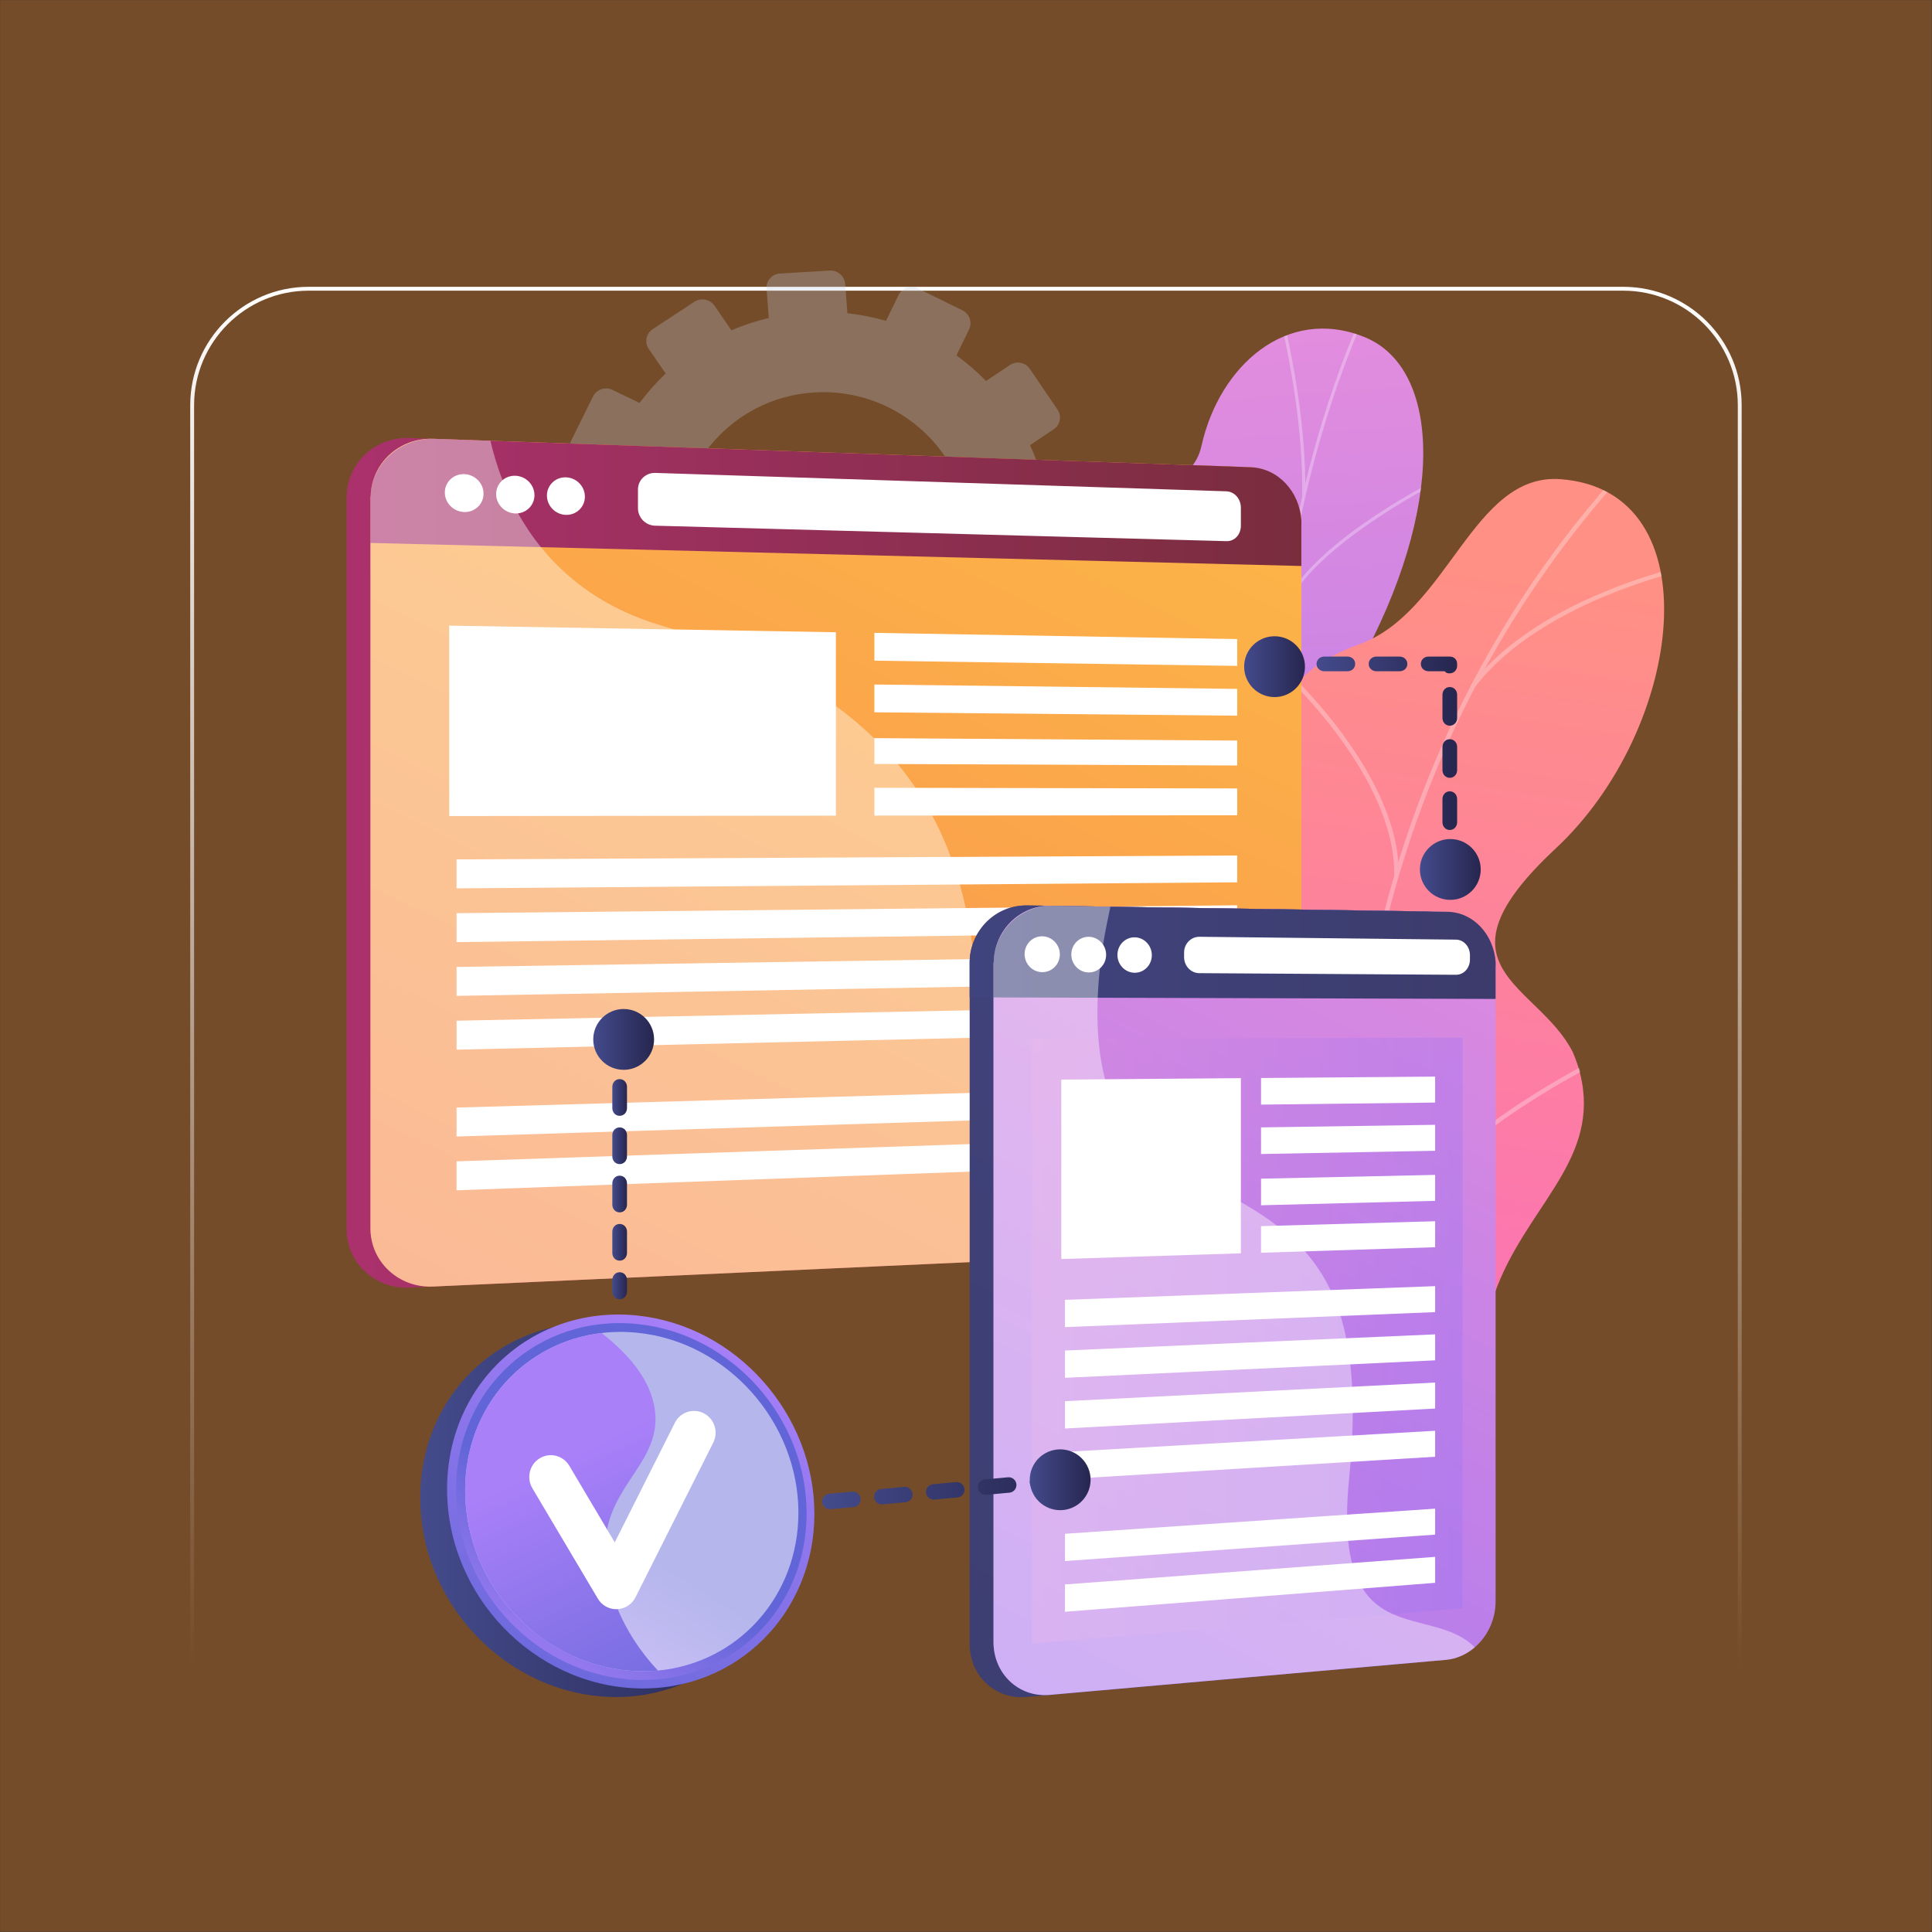 <?xml version="1.0" encoding="UTF-8"?><svg xmlns="http://www.w3.org/2000/svg" xmlns:xlink="http://www.w3.org/1999/xlink" viewBox="0 0 1080 1080"><rect x="0" y="0" width="1080" height="1080" fill="#333333" stroke="none"/><defs><style>.cls-1{fill:url(#linear-gradient-38);}.cls-1,.cls-2,.cls-3,.cls-4,.cls-5,.cls-6,.cls-7,.cls-8,.cls-9,.cls-10,.cls-11,.cls-12,.cls-13,.cls-14,.cls-15,.cls-16,.cls-17,.cls-18,.cls-19,.cls-20,.cls-21,.cls-22,.cls-23,.cls-24,.cls-25,.cls-26,.cls-27,.cls-28,.cls-29,.cls-30,.cls-31,.cls-32,.cls-33,.cls-34,.cls-35,.cls-36,.cls-37,.cls-38,.cls-39,.cls-40,.cls-41,.cls-42,.cls-43,.cls-44,.cls-45,.cls-46,.cls-47{stroke-width:0px;}.cls-2{fill:url(#linear-gradient-12);}.cls-3{fill:url(#linear-gradient-17);}.cls-4{fill:url(#linear-gradient-19);}.cls-5{fill:url(#linear-gradient-33);}.cls-6{fill:url(#linear-gradient);}.cls-7{opacity:.53;}.cls-7,.cls-22,.cls-41{fill:#fff;}.cls-8{fill:url(#linear-gradient-21);}.cls-9{fill:url(#linear-gradient-6);}.cls-48{isolation:isolate;}.cls-10{fill:url(#linear-gradient-15);}.cls-11{fill:url(#linear-gradient-11);}.cls-12{fill:#754c29;}.cls-13{fill:url(#linear-gradient-5);}.cls-49,.cls-50,.cls-41{mix-blend-mode:soft-light;}.cls-14{fill:none;}.cls-15{fill:url(#linear-gradient-31);}.cls-16{fill:url(#linear-gradient-34);}.cls-51{clip-path:url(#clippath-1);}.cls-17{fill:url(#linear-gradient-40);}.cls-18{fill:url(#linear-gradient-23);}.cls-19{fill:url(#linear-gradient-25);}.cls-50,.cls-32,.cls-35,.cls-47{opacity:.3;}.cls-20{fill:url(#linear-gradient-16);}.cls-21{fill:url(#linear-gradient-22);}.cls-23{fill:url(#linear-gradient-35);}.cls-24{fill:#fcfdfe;}.cls-25{fill:url(#linear-gradient-32);}.cls-26{fill:url(#linear-gradient-20);}.cls-27{fill:url(#linear-gradient-14);}.cls-28{fill:url(#linear-gradient-2);}.cls-29{fill:url(#linear-gradient-7);}.cls-30{fill:url(#linear-gradient-39);}.cls-31{fill:url(#linear-gradient-3);}.cls-32{fill:url(#linear-gradient-27);}.cls-32,.cls-35,.cls-47{mix-blend-mode:multiply;}.cls-52{clip-path:url(#clippath);}.cls-33{fill:url(#linear-gradient-9);}.cls-34{fill:url(#linear-gradient-36);}.cls-35{fill:#bfc8d6;}.cls-36{fill:url(#linear-gradient-8);}.cls-37{fill:url(#linear-gradient-24);}.cls-38{fill:url(#linear-gradient-26);}.cls-39{fill:url(#linear-gradient-18);}.cls-40{fill:url(#linear-gradient-30);}.cls-41{opacity:.4;}.cls-42{fill:url(#linear-gradient-29);}.cls-43{fill:url(#linear-gradient-28);}.cls-44{fill:url(#linear-gradient-10);}.cls-45{fill:url(#linear-gradient-4);}.cls-46{fill:url(#linear-gradient-37);}.cls-47{fill:url(#linear-gradient-13);}</style><linearGradient id="linear-gradient" x1="539.97" y1="54.4" x2="539.97" y2="921.67" gradientTransform="translate(0 1082) scale(1 -1)" gradientUnits="userSpaceOnUse"><stop offset=".11" stop-color="#fff" stop-opacity="0"/><stop offset="1" stop-color="#fff"/></linearGradient><linearGradient id="linear-gradient-2" x1="-9018.82" y1="837.84" x2="-8769.89" y2="1491.93" gradientTransform="translate(-7861.48 3188.68) rotate(155.31) scale(1 -1)" gradientUnits="userSpaceOnUse"><stop offset="0" stop-color="#e38ddd"/><stop offset="1" stop-color="#9571f6"/></linearGradient><clipPath id="clippath"><path class="cls-14" d="m819.47,758.98l-86.23,21.94s-48.91-42.03-28.57-70.73c20.34-28.7-18.57-73.29-36.28-99.45-48.04-70.98,43.36-110.15-10.38-206.33-14.29-25.58-50.88-69.49-38.78-102.17,13.79-37.24,46.09-24.73,52.44-53.16,9.93-44.43,47.52-78.21,91.03-60.65,42.94,17.33,46.06,95.01-3.96,184.97-28.28,68.04-22.18,80.77-1.35,108.64,14.59,19.52,67.09,62.79,48.24,100.94-18.86,38.15-29.4,74.22-4.13,91.67,38.45,26.54,17.96,84.33,17.96,84.33Z"/></clipPath><linearGradient id="linear-gradient-3" x1="-3471.25" y1="-244.8" x2="-3217.74" y2="172.55" gradientTransform="translate(-2289.66 1886.79) rotate(157.17) scale(1 -1)" gradientUnits="userSpaceOnUse"><stop offset="0" stop-color="#ff9085"/><stop offset="1" stop-color="#fb6fbb"/></linearGradient><clipPath id="clippath-1"><path class="cls-14" d="m826.13,749.52l-107.4,44.39c-12.39-11.7-31.69-34.76-12-50.54,27.36-21.94,5.48-73.84-11.09-88.47-20.5-18.11-67.31-61.25-25.54-95.79,34.77-28.76,63.16-40.73,44.73-90.27-18.43-49.55-3.58-91.58,44.37-108.4,50.46-17.71,63.78-96.15,113.05-92.59,85.86,6.21,69.1,139.61-2.64,206.48-71.74,66.87-10.14,75.1,9.54,113.71,26.86,52.71-55.96,73.98-67.18,103.87-8.8,23.44,4.27,45.14,14.17,57.62Z"/></clipPath><linearGradient id="linear-gradient-4" x1="193.75" y1="482.31" x2="716.29" y2="482.31" gradientUnits="userSpaceOnUse"><stop offset="0" stop-color="#ab316d"/><stop offset="1" stop-color="#792d3d"/></linearGradient><linearGradient id="linear-gradient-5" x1="682.83" y1="28.14" x2="146.82" y2="1132.64" gradientUnits="userSpaceOnUse"><stop offset="0" stop-color="#ffc444"/><stop offset="1" stop-color="#f36f56"/></linearGradient><linearGradient id="linear-gradient-6" x1="207.07" y1="280.85" x2="727.5" y2="280.85" xlink:href="#linear-gradient-4"/><linearGradient id="linear-gradient-7" x1="830.08" y1="429.89" x2="437.49" y2="1197.12" gradientUnits="userSpaceOnUse"><stop offset="0" stop-color="#40447e"/><stop offset="1" stop-color="#3c3b6b"/></linearGradient><linearGradient id="linear-gradient-8" x1="542.05" y1="532.27" x2="824.06" y2="532.27" xlink:href="#linear-gradient-7"/><linearGradient id="linear-gradient-9" x1="649.61" y1="534.18" x2="810.44" y2="534.18" xlink:href="#linear-gradient-7"/><linearGradient id="linear-gradient-10" x1="559.21" y1="533.31" x2="579.03" y2="533.31" xlink:href="#linear-gradient-7"/><linearGradient id="linear-gradient-11" x1="585.48" y1="533.54" x2="605.06" y2="533.54" xlink:href="#linear-gradient-7"/><linearGradient id="linear-gradient-12" x1="611.43" y1="533.76" x2="630.78" y2="533.76" xlink:href="#linear-gradient-7"/><linearGradient id="linear-gradient-13" x1="564.59" y1="749.92" x2="805.32" y2="749.92" xlink:href="#linear-gradient-7"/><linearGradient id="linear-gradient-14" x1="582" y1="653.47" x2="683.42" y2="653.47" xlink:href="#linear-gradient-7"/><linearGradient id="linear-gradient-15" x1="690.59" y1="609.79" x2="789.96" y2="609.79" xlink:href="#linear-gradient-7"/><linearGradient id="linear-gradient-16" x1="690.59" y1="637.15" x2="789.96" y2="637.15" xlink:href="#linear-gradient-7"/><linearGradient id="linear-gradient-17" x1="690.59" y1="665.57" x2="789.96" y2="665.57" xlink:href="#linear-gradient-7"/><linearGradient id="linear-gradient-18" x1="690.59" y1="691.88" x2="789.96" y2="691.88" xlink:href="#linear-gradient-7"/><linearGradient id="linear-gradient-19" x1="583.03" y1="730.91" x2="789.96" y2="730.91" xlink:href="#linear-gradient-7"/><linearGradient id="linear-gradient-20" x1="583.03" y1="758.64" x2="789.96" y2="758.64" xlink:href="#linear-gradient-7"/><linearGradient id="linear-gradient-21" x1="583.03" y1="786.37" x2="789.96" y2="786.37" xlink:href="#linear-gradient-7"/><linearGradient id="linear-gradient-22" x1="583.03" y1="814.1" x2="789.96" y2="814.1" xlink:href="#linear-gradient-7"/><linearGradient id="linear-gradient-23" x1="583.03" y1="858.89" x2="789.96" y2="858.89" xlink:href="#linear-gradient-7"/><linearGradient id="linear-gradient-24" x1="583.03" y1="886.62" x2="789.96" y2="886.62" xlink:href="#linear-gradient-7"/><linearGradient id="linear-gradient-25" x1="842.34" y1="430.54" x2="451.12" y2="1195.11" gradientTransform="matrix(1,0,0,1,0,0)" xlink:href="#linear-gradient-2"/><linearGradient id="linear-gradient-26" x1="555.37" y1="532.38" x2="836.12" y2="532.38" xlink:href="#linear-gradient-7"/><linearGradient id="linear-gradient-27" x1="576.88" y1="749.37" x2="817.62" y2="749.37" gradientTransform="matrix(1,0,0,1,0,0)" xlink:href="#linear-gradient-2"/><linearGradient id="linear-gradient-28" x1="-4270.3" y1="844.14" x2="-4064.98" y2="844.14" gradientTransform="translate(4505.24)" gradientUnits="userSpaceOnUse"><stop offset="0" stop-color="#444b8c"/><stop offset="1" stop-color="#26264f"/></linearGradient><linearGradient id="linear-gradient-29" x1="-4105.96" y1="736.22" x2="-4212.86" y2="972.05" gradientTransform="translate(4505.24)" gradientUnits="userSpaceOnUse"><stop offset="0" stop-color="#aa80f9"/><stop offset="1" stop-color="#6165d7"/></linearGradient><linearGradient id="linear-gradient-30" x1="-4218.94" y1="945.06" x2="-4163.24" y2="856.6" xlink:href="#linear-gradient-29"/><linearGradient id="linear-gradient-31" x1="-4194.33" y1="814.84" x2="-4111.28" y2="991.13" xlink:href="#linear-gradient-29"/><linearGradient id="linear-gradient-32" x1="342.29" y1="718.76" x2="350.49" y2="718.76" gradientTransform="matrix(1,0,0,1,0,0)" xlink:href="#linear-gradient-28"/><linearGradient id="linear-gradient-33" x1="342.29" y1="653.98" x2="350.49" y2="653.98" gradientTransform="matrix(1,0,0,1,0,0)" xlink:href="#linear-gradient-28"/><linearGradient id="linear-gradient-34" x1="342.29" y1="585.96" x2="350.49" y2="585.96" gradientTransform="matrix(1,0,0,1,0,0)" xlink:href="#linear-gradient-28"/><linearGradient id="linear-gradient-35" x1="459.57" y1="833.38" x2="597.22" y2="833.38" gradientTransform="matrix(1,0,0,1,0,0)" xlink:href="#linear-gradient-28"/><linearGradient id="linear-gradient-36" x1="735.97" y1="424.67" x2="814.54" y2="424.67" gradientTransform="matrix(1,0,0,1,0,0)" xlink:href="#linear-gradient-28"/><linearGradient id="linear-gradient-37" x1="331.63" y1="581.04" x2="365.63" y2="581.04" gradientTransform="matrix(1,0,0,1,0,0)" xlink:href="#linear-gradient-28"/><linearGradient id="linear-gradient-38" x1="575.64" y1="827.2" x2="609.64" y2="827.2" gradientTransform="translate(361.67 -163.83) rotate(22.5)" xlink:href="#linear-gradient-28"/><linearGradient id="linear-gradient-39" x1="695.48" y1="372.67" x2="729.48" y2="372.67" gradientTransform="matrix(1,0,0,1,0,0)" xlink:href="#linear-gradient-28"/><linearGradient id="linear-gradient-40" x1="793.73" y1="486.03" x2="827.73" y2="486.03" gradientTransform="matrix(1,0,0,1,0,0)" xlink:href="#linear-gradient-28"/></defs><g class="cls-48"><g id="Layer_1"><rect class="cls-12" x=".06" y=".06" width="1079.83" height="1079.83"/><rect class="cls-14" x="-.05" y="-.05" width="1080.05" height="1080.05"/><path class="cls-6" d="m907.4,1027.6H172.54c-36.5,0-66.2-29.7-66.2-66.2V226.53c0-36.5,29.7-66.2,66.2-66.2h734.86c36.51,0,66.2,29.7,66.2,66.2v734.86c0,36.51-29.7,66.2-66.2,66.2ZM172.54,162.49c-35.31,0-64.04,28.73-64.04,64.04v734.86c0,35.31,28.73,64.04,64.04,64.04h734.86c35.31,0,64.04-28.73,64.04-64.04V226.53c0-35.31-28.73-64.04-64.04-64.04H172.54Z"/><path class="cls-35" d="m599.02,268.33l-15.98,1.08c-1.83-7.13-4.24-14.02-7.23-20.58l13.26-8.9c3.62-2.43,4.55-7.34,2.08-10.97l-15.46-22.75c-2.48-3.64-7.42-4.63-11.05-2.21l-13.43,8.97c-5.1-5.23-10.64-10.02-16.57-14.31l7.08-14.54c1.91-3.92.24-8.68-3.73-10.64l-24.89-12.25c-3.99-1.96-8.78-.37-10.7,3.56l-7.13,14.59c-6.98-2.03-14.2-3.45-21.58-4.27l-1.24-16.36c-.33-4.39-4.2-7.74-8.64-7.48l-27.82,1.64c-4.46.26-7.8,4.05-7.47,8.45l1.25,16.41c-7.25,1.71-14.25,4.01-20.92,6.88l-9.38-13.68c-2.53-3.69-7.59-4.7-11.31-2.26l-23.29,15.29c-3.73,2.45-4.7,7.43-2.15,11.13l9.42,13.68c-5.35,5.05-10.23,10.56-14.61,16.46l-15.07-7.28c-4.08-1.97-8.98-.34-10.95,3.64l-12.33,24.94c-1.97,3.99-.26,8.82,3.83,10.79l14.96,7.18c-2.04,7.01-3.44,14.27-4.21,21.69l-16.56,1.12c-4.53.31-7.94,4.16-7.6,8.6l2.11,27.79c.34,4.44,4.29,7.79,8.82,7.47l16.42-1.16c1.85,7.29,4.31,14.32,7.37,21.02l-13.51,9.02c-3.75,2.5-4.72,7.52-2.17,11.2l15.96,22.99c2.55,3.67,7.65,4.61,11.39,2.1l13.41-9c5.26,5.33,10.99,10.18,17.1,14.52l-7.01,14.33c-1.96,4.01-.25,8.81,3.81,10.72l25.35,11.94c4.05,1.91,8.9.21,10.85-3.79l6.91-14.2c7.15,1.98,14.55,3.32,22.11,4.03l1.19,15.69c.33,4.41,4.22,7.69,8.67,7.34l27.78-2.19c4.43-.35,7.75-4.19,7.42-8.59l-1.19-15.65c7.31-1.86,14.35-4.3,21.05-7.33l8.87,12.89c2.49,3.62,7.48,4.54,11.13,2.06l22.78-15.53c3.64-2.48,4.57-7.42,2.09-11.04l-8.89-12.97c5.27-5.14,10.08-10.72,14.36-16.69l14.22,6.82c3.96,1.9,8.7.24,10.6-3.7l11.87-24.63c1.9-3.93.23-8.67-3.71-10.57l-14.24-6.88c1.94-6.95,3.26-14.13,3.96-21.47l15.85-1.12c4.36-.31,7.63-4.09,7.3-8.44l-2.07-27.24c-.33-4.36-4.13-7.65-8.49-7.35Zm-144.02-48.95c44.78-2.84,83.6,30.68,86.95,74.87,3.35,44.19-30,82.69-74.74,86.02-45.01,3.35-84.45-30.14-87.84-74.81-3.39-44.67,30.58-83.22,75.63-86.08Z"/><path class="cls-28" d="m801.51,674.65c22.1,15.26,23.74,41.25,21.98,60.25-2.28,1.21-3.28,2.49-5.3,4.21-18.24,15.58-29.34,18.34-49.75,30.85-4.39,2.69-19.69,6.68-26.04,7.91l-11.88,2.1s-46.18-41.09-25.84-69.79c20.34-28.7-18.57-73.29-36.28-99.45-10.87-16.06-10.7-26.89-13.74-33.44-32.26-69.27-63.22-78.24-59.87-107.21,3.7-31.98,42.49-30.2,48.35-64.78,6.62-39.04-38.41-67.53-23.89-103.08,2.49-6.09,5.21-12.29,11.46-18.46,15.42-15.24,36.04-12.59,40.98-34.7,9.93-44.43,47.52-78.21,91.03-60.65,42.94,17.33,46.06,95.01-3.96,184.97-28.28,68.04-22.18,80.77-1.35,108.64,14.59,19.52,67.09,62.79,48.24,100.94-18.86,38.15-29.4,74.22-4.13,91.67Z"/><g class="cls-50"><g class="cls-52"><path class="cls-24" d="m779.91,764.96l-1.65.63c-3.58-9.05-7.08-18.23-10.39-27.28-24.48-66.99-41.3-133.98-50.01-199.13-7.38-55.2-9.04-109.84-4.95-162.41,3.29-42.27,10.31-83.44,20.85-122.36,7.41-27.36,16.48-53.34,26.96-77.2,1.82-4.16,3.93-8.33,5.97-12.36,2.72-5.37,5.53-10.92,7.69-16.5l1.64.5c-2.19,5.65-5.02,11.24-7.75,16.65-2.03,4.01-4.13,8.16-5.93,12.28-10.44,23.79-19.48,49.69-26.88,76.97-10.52,38.82-17.52,79.9-20.8,122.07-4.08,52.46-2.42,106.99,4.94,162.08,8.69,65.03,25.49,131.92,49.93,198.81,3.3,9.04,6.79,18.2,10.37,27.24Z"/><path class="cls-24" d="m712.5,440.85l-1.75.13c-2.69-70.45-85.12-160-85.96-160.89l1.34-1.11c.84.9,83.66,90.86,86.37,161.87Z"/><path class="cls-24" d="m738.45,636.54l-1.73.32c-7.8-47.43,56.29-120.79,56.94-121.53l1.33,1.02c-.64.73-64.22,73.5-56.53,120.19Z"/><path class="cls-24" d="m745.37,662.98l-1.66.6c-10.89-29.38-42.72-63.26-89.63-95.41q-2.36-1.62-2.47-1.91l1.65-.62-.83.31.65-.57c.14.13,1.03.74,2.07,1.44,47.18,32.33,79.22,66.48,90.21,96.16Z"/><path class="cls-24" d="m773.62,748.34l-1.75.14c-1.47-34.65,39.86-70.29,40.28-70.65l1.15,1.2c-.41.35-41.11,35.46-39.67,69.31Z"/><path class="cls-24" d="m777.62,766.31c-19.17-20.66-45.53-36.55-80.6-48.58l.67-1.55c35.33,12.12,61.92,28.16,81.28,49.02l-1.34,1.11Z"/><path class="cls-24" d="m729.65,277.76l-1.75.04c.84-39.35-7.99-80.46-10.9-93.96-.7-3.27-.95-4.42-.96-4.84l1.75-.11c.01.32.41,2.19.92,4.55,2.91,13.55,11.77,54.79,10.93,94.32Z"/><path class="cls-24" d="m718.22,341.97l-1.66-.45c12.31-35.53,82.6-71.45,85.58-72.96l.78,1.44c-.72.37-72.61,37.09-84.7,71.96Z"/></g></g><path class="cls-31" d="m818.12,768.15c-4.83,1.36-6.02,50.31-32.16,25.64-6.53-6.16-21.39-30.75-55.88-17.6-6.7,2.55-13.39,5.1-20.09,7.66-11.94-12.42-20.88-26.34-3.26-40.47,27.36-21.94,5.48-73.84-11.09-88.47-20.5-18.11-67.31-61.25-25.54-95.79,34.77-28.76,63.16-40.73,44.73-90.27-18.43-49.55-3.58-91.58,44.37-108.4,50.46-17.71,63.78-96.15,113.05-92.59,85.86,6.21,69.1,139.61-2.64,206.48-71.74,66.87-10.14,75.1,9.54,113.71,1.62,3.69,3.86,9.53,5.18,16.93,8.16,45.53-32.2,71.02-48.86,118.16-22.72,64.29-9.2,42.76-17.34,45.04Z"/><g class="cls-50"><g class="cls-51"><path class="cls-24" d="m768.75,754.55l-2.46.52c-34.46-170.47,18.71-358.59,138.76-490.97l1.88,1.53c-119.54,131.82-172.48,319.16-138.17,488.92Z"/><path class="cls-24" d="m758.38,659.83l-2.32.97c-27.26-62.72-105.65-87.71-106.44-87.95l.85-2.27c.8.25,80.23,25.55,107.92,89.25Z"/><path class="cls-24" d="m763.32,723l-2.49-.18c7.81-69.4,127.32-128.73,128.53-129.32l1.09,2.12c-1.19.58-119.47,59.31-127.13,127.39Z"/><path class="cls-24" d="m781.84,489.47l-2.51.02c1.25-55.21-61.84-112.97-62.48-113.55l1.76-1.76c.65.58,64.51,59.05,63.23,115.28Z"/><path class="cls-24" d="m823.94,384.84l-2.03-1.35c39.03-51.89,126.97-69.02,127.86-69.18l.41,2.34c-.87.16-87.82,17.11-126.25,68.19Z"/></g></g><path class="cls-45" d="m716.28,290.49c-1.09-16.1-13.06-29.18-28.61-29.72l-.66-.02-457.21-15.89-.82-.03c-18.98-.66-34.62,13.6-35.11,32.01,0,.29-.12.58-.12.88v409.4c0,18.84,15.84,33.52,35.12,32.65l457.94-20.83c16.31-.74,29.39-15.4,29.39-32.58v-373.46c0-.81.13-1.6.08-2.4Z"/><path class="cls-13" d="m727.47,293.21v372.74c0,17.15-12.96,31.75-29.21,32.49l-456.15,20.74c-19.2.87-35.03-13.77-35.03-32.57v-408.51c0-.29.15-.58.16-.87.48-18.37,16.06-32.6,34.96-31.94l456.12,15.85c15.48.54,28.02,13.61,29.17,29.68.06.79,0,1.59,0,2.39Z"/><path class="cls-9" d="m727.47,293.21v23.18l-520.4-12.88v-25.41c0-.29.15-.58.16-.87.51-18.37,16.89-32.57,35.78-31.91l456,15.84c15.48.54,27.38,13.59,28.47,29.66.06.79,0,1.59,0,2.39Z"/><path class="cls-22" d="m693.66,293.81c0,4.93-3.41,8.83-8.09,8.7l-319.43-8.65c-5.25-.14-9.51-4.5-9.51-9.74v-10.58c0-5.24,4.45-9.34,9.7-9.18l319.15,10.28c4.67.15,8.18,4.27,8.18,9.2v9.96Z"/><path class="cls-22" d="m270.3,275.96c0,5.84-4.83,10.44-10.8,10.27-5.98-.17-10.84-5.05-10.84-10.92s4.86-10.46,10.84-10.27c5.97.19,10.8,5.07,10.8,10.92Z"/><path class="cls-22" d="m298.77,276.8c0,5.81-4.78,10.39-10.69,10.23-5.92-.17-10.73-5.03-10.73-10.86s4.81-10.41,10.73-10.22c5.91.19,10.69,5.05,10.69,10.86Z"/><path class="cls-22" d="m326.96,277.64c0,5.78-4.74,10.34-10.59,10.18-5.87-.16-10.63-5-10.63-10.81s4.76-10.36,10.63-10.18c5.85.18,10.59,5.02,10.59,10.81Z"/><g class="cls-49"><polygon class="cls-22" points="467.27 455.96 251.12 456.17 251.12 349.73 467.27 353.43 467.27 455.96"/><polygon class="cls-22" points="691.61 372.24 488.78 369.32 488.78 353.78 691.61 357.25 691.61 372.24"/><polygon class="cls-22" points="691.61 400.07 488.78 398.18 488.78 382.64 691.61 385.09 691.61 400.07"/><polygon class="cls-22" points="691.61 427.91 488.78 427.05 488.78 412.62 691.61 413.99 691.61 427.91"/><polygon class="cls-22" points="691.61 455.74 488.78 455.92 488.78 440.37 691.61 440.75 691.61 455.74"/><polygon class="cls-22" points="691.61 493.21 255.22 496.6 255.22 480.41 691.61 478.22 691.61 493.21"/><polygon class="cls-22" points="691.61 521.05 255.22 526.65 255.22 510.47 691.61 506.06 691.61 521.05"/><polygon class="cls-22" points="691.61 548.88 255.22 556.71 255.22 540.53 691.61 533.89 691.61 548.88"/><polygon class="cls-22" points="691.61 576.72 255.22 586.77 255.22 570.58 691.61 561.73 691.61 576.72"/><polygon class="cls-22" points="691.61 621.68 255.22 635.32 255.22 619.14 691.61 606.69 691.61 621.68"/><polygon class="cls-22" points="691.61 649.51 255.22 665.38 255.22 649.2 691.61 634.53 691.61 649.51"/></g><path class="cls-41" d="m727.47,648.48v17.48c0,17.15-12.96,31.75-29.21,32.49l-456.15,20.74c-19.2.87-35.03-13.77-35.03-32.57v-408.51c0-.29.15-.58.16-.87.48-18.37,16.06-32.6,34.96-31.94l31.97,1.11c1.54,6.73,3.72,14.22,6.74,22.02,2.34,6.05,5.21,12.29,8.7,18.53,3.67,6.56,8.03,13.12,13.22,19.45,14.75,18.03,36.12,34.18,66.96,43.3,2.9.85,5.78,1.74,8.65,2.64,32.51,10.24,63.21,23.56,89.19,42.61,7.23,5.3,14.09,11.04,20.54,17.28,4.97,4.82,9.7,9.95,14.14,15.39,3.41,4.17,6.65,8.54,9.72,13.11,3.27,4.89,6.34,10,9.2,15.37,3.83,7.19,7.28,14.84,10.29,22.98,1.83,4.92,3.5,10.01,5,15.29,1.21,4.21,2.3,8.53,3.28,12.98,1.1,4.93,2.06,10.02,2.89,15.27.71,4.46,1.31,9.04,1.8,13.74.53,4.95.94,10.04,1.23,15.27.24,4.24.4,8.56.47,12.98.09,4.97.07,10.07-.06,15.29-.04,2.02-.1,4.06-.19,6.12-.37,9.61.27,17.95,1.82,25.17,1.22,5.72,3,10.73,5.29,15.11,2.59,4.98,5.82,9.17,9.62,12.65,8.27,7.6,19.05,11.91,31.64,14.1,37.76,6.56,91.2-5.88,133.2-4.57Z"/><path class="cls-29" d="m823.76,540.51v355.68c0,10.25-4.41,19.77-11.69,25.85-4.55,3.8-9.7,6.35-15.69,6.88l-222.56,19.72c-17.47,1.55-31.77-11.83-31.77-29.63v-380.61c0-.28,0-.81,0-1.08.44-17.41,14.64-31.43,31.84-31.17l222.5,3.34c14.84.22,26.56,12.9,27.66,28.46.05.77-.29,1.78-.29,2.56Z"/><path class="cls-36" d="m823.76,540.51v17.87l-281.71-.86v-19.12c0-.28,0-.81,0-1.08.46-17.4,15.4-31.42,32.59-31.16l222.42,3.34c14.84.22,25.94,12.89,26.98,28.45.05.77-.29,1.78-.29,2.56Z"/><path class="cls-33" d="m810.44,536.25c0,4.77-3.54,8.61-7.99,8.58l-144.29-.9c-4.78-.03-8.55-4.07-8.55-9.03v-2.49c0-4.96,3.79-8.94,8.57-8.88l144.32,1.61c4.45.05,7.94,3.95,7.94,8.72v2.39Z"/><path class="cls-44" d="m579.03,533.4c0,5.54-4.42,10-9.89,9.97-5.48-.03-9.94-4.57-9.94-10.14s4.45-10.03,9.94-9.97c5.47.06,9.89,4.6,9.89,10.14Z"/><path class="cls-11" d="m605.06,533.62c0,5.51-4.37,9.94-9.77,9.91-5.42-.03-9.82-4.55-9.82-10.08s4.4-9.97,9.82-9.91c5.4.06,9.77,4.57,9.77,10.08Z"/><path class="cls-2" d="m630.78,533.84c0,5.47-4.32,9.88-9.65,9.85-5.35-.03-9.7-4.52-9.7-10.02s4.35-9.91,9.7-9.85c5.34.06,9.65,4.54,9.65,10.02Z"/><polygon class="cls-47" points="805.32 900.12 564.59 919.79 564.59 580.64 805.32 580.06 805.32 900.12"/><g class="cls-49"><polygon class="cls-27" points="683.42 700.97 582 704.16 582 603.56 683.42 602.78 683.42 700.97"/><polygon class="cls-10" points="789.96 616.5 690.59 617.63 690.59 602.72 789.96 601.94 789.96 616.5"/><polygon class="cls-20" points="789.96 643.54 690.59 645.32 690.59 630.41 789.96 628.98 789.96 643.54"/><polygon class="cls-3" points="789.96 671.61 690.59 674.08 690.59 659.17 789.96 657.06 789.96 671.61"/><polygon class="cls-39" points="789.96 697.61 690.59 700.71 690.59 685.8 789.96 683.05 789.96 697.61"/><polygon class="cls-4" points="789.96 734 583.03 742.38 583.03 727.08 789.96 719.45 789.96 734"/><polygon class="cls-26" points="789.96 761.04 583.03 770.8 583.03 755.5 789.96 746.48 789.96 761.04"/><polygon class="cls-8" points="789.96 788.08 583.03 799.22 583.03 783.92 789.96 773.52 789.96 788.08"/><polygon class="cls-21" points="789.96 815.11 583.03 827.65 583.03 812.34 789.96 800.55 789.96 815.11"/><polygon class="cls-18" points="789.96 858.79 583.03 873.56 583.03 858.25 789.96 844.23 789.96 858.79"/><polygon class="cls-37" points="789.96 885.82 583.03 901.98 583.03 886.67 789.96 871.26 789.96 885.82"/></g><path class="cls-19" d="m836.05,540.6v354.56c0,10.21-4.56,19.74-11.8,25.8-4.52,3.79-9.95,6.37-15.9,6.9l-221.58,19.6c-17.36,1.54-31.41-11.85-31.41-29.59v-379.35c0-.28.17-.81.18-1.08.44-17.35,14.5-31.33,31.59-31.07l221.24,3.32c14.75.22,26.64,12.86,27.73,28.37.05.77-.05,1.78-.05,2.55Z"/><path class="cls-38" d="m836.05,540.6v17.81l-280.69-.84v-19.06c0-.28.17-.81.18-1.08.46-17.35,15.26-31.32,32.33-31.06l221.17,3.32c14.75.22,26.03,12.85,27.06,28.36.05.77-.05,1.78-.05,2.55Z"/><path class="cls-22" d="m821.71,536.35c0,4.75-3.4,8.58-7.82,8.56l-143.48-.91c-4.75-.03-8.5-4.07-8.5-9.01v-2.48c0-4.94,3.85-8.9,8.6-8.85l143.39,1.6c4.42.05,7.81,3.95,7.81,8.7v2.38Z"/><path class="cls-22" d="m592.46,533.51c0,5.52-4.39,9.97-9.83,9.94-5.45-.03-9.87-4.56-9.87-10.11s4.43-10,9.87-9.94c5.43.06,9.83,4.59,9.83,10.11Z"/><path class="cls-22" d="m618.33,533.73c0,5.49-4.34,9.91-9.71,9.88-5.38-.03-9.75-4.53-9.75-10.05s4.37-9.94,9.75-9.88c5.37.06,9.71,4.56,9.71,10.05Z"/><path class="cls-22" d="m643.88,533.96c0,5.46-4.29,9.85-9.59,9.82-5.32-.03-9.64-4.5-9.64-9.99s4.32-9.88,9.64-9.82c5.3.06,9.59,4.53,9.59,9.99Z"/><polygon class="cls-32" points="817.62 899.07 576.88 918.73 576.88 580.61 817.62 580.02 817.62 899.07"/><g class="cls-49"><polygon class="cls-22" points="693.66 700.61 593.27 703.8 593.27 603.49 693.66 602.69 693.66 700.61"/><polygon class="cls-22" points="802.25 616.34 704.93 617.48 704.93 602.62 802.25 601.83 802.25 616.34"/><polygon class="cls-22" points="802.25 643.29 704.93 645.09 704.93 630.22 802.25 628.78 802.25 643.29"/><polygon class="cls-22" points="802.25 671.28 704.93 673.75 704.93 658.89 802.25 656.77 802.25 671.28"/><polygon class="cls-22" points="802.25 697.2 704.93 700.29 704.93 685.43 802.25 682.68 802.25 697.2"/><polygon class="cls-22" points="802.25 733.48 595.32 741.87 595.32 726.62 802.25 718.96 802.25 733.48"/><polygon class="cls-22" points="802.25 760.43 595.32 770.21 595.32 754.95 802.25 745.91 802.25 760.43"/><polygon class="cls-22" points="802.25 787.38 595.32 798.54 595.32 783.28 802.25 772.86 802.25 787.38"/><polygon class="cls-22" points="802.25 814.33 595.32 826.87 595.32 811.62 802.25 799.81 802.25 814.33"/><polygon class="cls-22" points="802.25 857.86 595.32 872.64 595.32 857.39 802.25 843.35 802.25 857.86"/><polygon class="cls-22" points="802.25 884.81 595.32 900.98 595.32 885.72 802.25 870.3 802.25 884.81"/></g><path class="cls-41" d="m824.42,920.95c-4.52,3.79-10.03,6.37-15.98,6.9l-221.62,19.6c-17.36,1.54-31.45-11.85-31.45-29.59v-379.35c0-.28.17-.81.18-1.08.44-17.35,14.5-31.33,31.59-31.07l33.57.5c-1.34,6.48-2.79,13.04-4.07,21.04-.66,4.16-1.25,8.69-1.76,13.27-.59,5.31-1.02,10.91-1.26,16.59-.29,7.42-.23,15.08.39,22.67.63,7.93,1.86,15.82,3.86,23.37,5.43,20.53,16.58,38.61,37.18,48.56,14.5,7,27.84,13.4,39.74,20.26,7.04,4.06,13.59,8.29,19.57,12.92,5.62,4.33,10.74,9.02,15.33,14.25,5.51,6.28,10.25,13.33,14.13,21.5,2.12,4.45,3.98,9.23,5.57,14.4,1.2,3.87,2.24,7.95,3.12,12.28.94,4.55,1.7,9.37,2.28,14.49.48,4.16.83,8.51,1.07,13.07.23,4.63.34,9.48.32,14.57-.01,3.99-.11,8.13-.29,12.41-.2,4.69-.5,9.57-.89,14.64-.25,3.11-.53,6.29-.85,9.55-.75,7.55-1.12,14.36-1.14,20.49-.03,5.34.21,10.17.67,14.55.48,4.55,1.21,8.61,2.16,12.24,1.48,5.69,3.5,10.32,5.92,14.12,4.38,6.88,10.1,11.11,16.42,14,15.32,7.01,34.15,6.53,46.27,18.86Z"/><path class="cls-43" d="m440.25,851.06c0,55.55-43.44,99.25-98.95,97.54-57.77-1.77-106.37-51.67-106.37-111.38s48.59-103.06,106.37-97.04c55.52,5.78,98.95,55.33,98.95,110.88Z"/><path class="cls-42" d="m455.25,846.27c0,55.55-43.44,99.24-98.95,97.54-57.77-1.77-106.37-51.67-106.37-111.38s48.59-103.06,106.37-97.04c55.52,5.78,98.95,55.33,98.95,110.88Z"/><path class="cls-40" d="m450.9,845.98c0,53.1-41.56,94.8-94.59,93.09-55.09-1.78-101.35-49.4-101.35-106.3s46.26-98.28,101.35-92.63c53.03,5.43,94.59,52.74,94.59,105.84Z"/><path class="cls-7" d="m446.31,845.67c0,46.63-33.69,83.98-78.51,88.17-3.77.35-7.62.47-11.53.34-52.35-1.76-96.25-47.04-96.25-101.07,0-46.98,33.19-82.87,76.28-87.95,6.46-.76,13.15-.84,19.97-.14,50.45,5.1,90.05,50.09,90.05,100.65Z"/><path class="cls-15" d="m367.79,933.84c-3.77.35-7.62.47-11.53.34-52.35-1.76-96.25-47.04-96.25-101.07,0-46.98,33.19-82.87,76.28-87.95,14.55,11.36,27.58,25.9,29.82,43.13,3.66,28.08-24.39,41-27.49,71.52-2.55,25.18,9.51,53.23,29.17,74.03Z"/><path class="cls-22" d="m344.51,899.56c-4.22,0-8.14-2.24-10.32-5.92l-36.6-61.71c-3.43-5.78-1.58-13.27,4.12-16.74,5.7-3.47,13.1-1.6,16.53,4.17l25.41,42.84,33.59-66.82c3.02-6,10.27-8.39,16.2-5.34,5.93,3.06,8.29,10.4,5.27,16.4l-43.45,86.44c-1.99,3.95-5.94,6.5-10.31,6.66-.14,0-.28,0-.42,0Z"/><path class="cls-25" d="m346.39,726.31c-2.38,0-4.1-1.93-4.1-4.32v-6.48c0-2.38,1.71-4.32,4.1-4.32s4.1,1.93,4.1,4.32v6.48c0,2.38-1.71,4.32-4.1,4.32Z"/><path class="cls-5" d="m346.39,704.72c-2.38,0-4.1-1.93-4.1-4.32v-11.88c0-2.38,1.71-4.32,4.1-4.32s4.1,1.93,4.1,4.32v11.88c0,2.38-1.71,4.32-4.1,4.32Zm0-26.99c-2.38,0-4.1-1.93-4.1-4.32v-11.88c0-2.38,1.71-4.32,4.1-4.32s4.1,1.93,4.1,4.32v11.88c0,2.38-1.71,4.32-4.1,4.32Zm0-26.99c-2.38,0-4.1-1.93-4.1-4.32v-11.88c0-2.38,1.71-4.32,4.1-4.32s4.1,1.93,4.1,4.32v11.88c0,2.38-1.71,4.32-4.1,4.32Zm0-26.99c-2.38,0-4.1-1.93-4.1-4.32v-11.88c0-2.38,1.71-4.32,4.1-4.32s4.1,1.93,4.1,4.32v11.88c0,2.38-1.71,4.32-4.1,4.32Z"/><path class="cls-16" d="m346.39,593.52c-2.38,0-4.1-1.93-4.1-4.32v-6.48c0-2.38,1.71-4.32,4.1-4.32s4.1,1.93,4.1,4.32v6.48c0,2.38-1.71,4.32-4.1,4.32Z"/><path class="cls-23" d="m463.89,843.66c-2.21,0-4.09-1.68-4.3-3.92-.22-2.37,1.53-4.48,3.9-4.7l12.9-1.19c2.36-.2,4.48,1.53,4.7,3.9.22,2.37-1.53,4.48-3.9,4.7l-12.9,1.19c-.13.01-.27.02-.4.02Zm29.03-2.68c-2.21,0-4.09-1.68-4.3-3.92-.22-2.38,1.53-4.48,3.9-4.7l12.9-1.19c2.38-.21,4.48,1.53,4.7,3.9.22,2.38-1.53,4.48-3.9,4.7l-12.9,1.19c-.13.01-.27.02-.4.02Zm29.03-2.68c-2.21,0-4.09-1.68-4.3-3.92-.22-2.38,1.53-4.48,3.9-4.7l12.9-1.19c2.38-.2,4.48,1.53,4.7,3.9.22,2.38-1.53,4.48-3.9,4.7l-12.9,1.19c-.13.01-.27.02-.4.02Zm29.03-2.68c-2.21,0-4.09-1.68-4.3-3.92-.22-2.38,1.53-4.48,3.9-4.7l12.9-1.19c2.38-.2,4.48,1.53,4.7,3.9.22,2.38-1.53,4.48-3.9,4.7l-12.9,1.19c-.13.01-.27.02-.4.02Zm29.03-2.68c-2.21,0-4.09-1.68-4.3-3.92-.22-2.38,1.53-4.48,3.9-4.7l12.9-1.19c2.38-.21,4.48,1.53,4.7,3.9.22,2.38-1.53,4.48-3.9,4.7l-12.9,1.19c-.13.01-.27.02-.4.02Z"/><path class="cls-34" d="m810.44,482.31c-2.38,0-4.1-1.93-4.1-4.32v-2.16c0-2.38,1.71-4.32,4.1-4.32s4.1,1.93,4.1,4.32v2.16c0,2.38-1.71,4.32-4.1,4.32Zm0-18.35c-2.38,0-4.1-1.93-4.1-4.32v-12.96c0-2.38,1.71-4.32,4.1-4.32s4.1,1.93,4.1,4.32v12.96c0,2.38-1.71,4.32-4.1,4.32Zm0-29.15c-2.38,0-4.1-1.93-4.1-4.32v-12.96c0-2.38,1.71-4.32,4.1-4.32s4.1,1.93,4.1,4.32v12.96c0,2.38-1.71,4.32-4.1,4.32Zm0-29.15c-2.38,0-4.1-1.93-4.1-4.32v-12.96c0-2.38,1.71-4.32,4.1-4.32s4.1,1.93,4.1,4.32v12.96c0,2.38-1.71,4.32-4.1,4.32Zm-.1-29.25c-1.1,0-1.98-.16-2.74-1.18h-9.02c-2.38,0-4.32-1.71-4.32-4.1s1.93-4.1,4.32-4.1h11.88c2.38,0,4.08,1.7,4.08,4.08v1.08c0,2.38-1.81,4.22-4.2,4.22Zm-27.95-1.18h-12.96c-2.38,0-4.32-1.71-4.32-4.1s1.93-4.1,4.32-4.1h12.96c2.38,0,4.32,1.71,4.32,4.1s-1.93,4.1-4.32,4.1Zm-29.15,0h-12.96c-2.38,0-4.32-1.71-4.32-4.1s1.93-4.1,4.32-4.1h12.96c2.38,0,4.32,1.71,4.32,4.1s-1.93,4.1-4.32,4.1Z"/><circle class="cls-46" cx="348.63" cy="581.04" r="17"/><circle class="cls-1" cx="592.64" cy="827.2" r="17" transform="translate(-271.44 289.76) rotate(-22.5)"/><circle class="cls-30" cx="712.48" cy="372.67" r="17"/><circle class="cls-17" cx="810.73" cy="486.03" r="17"/></g></g></svg>